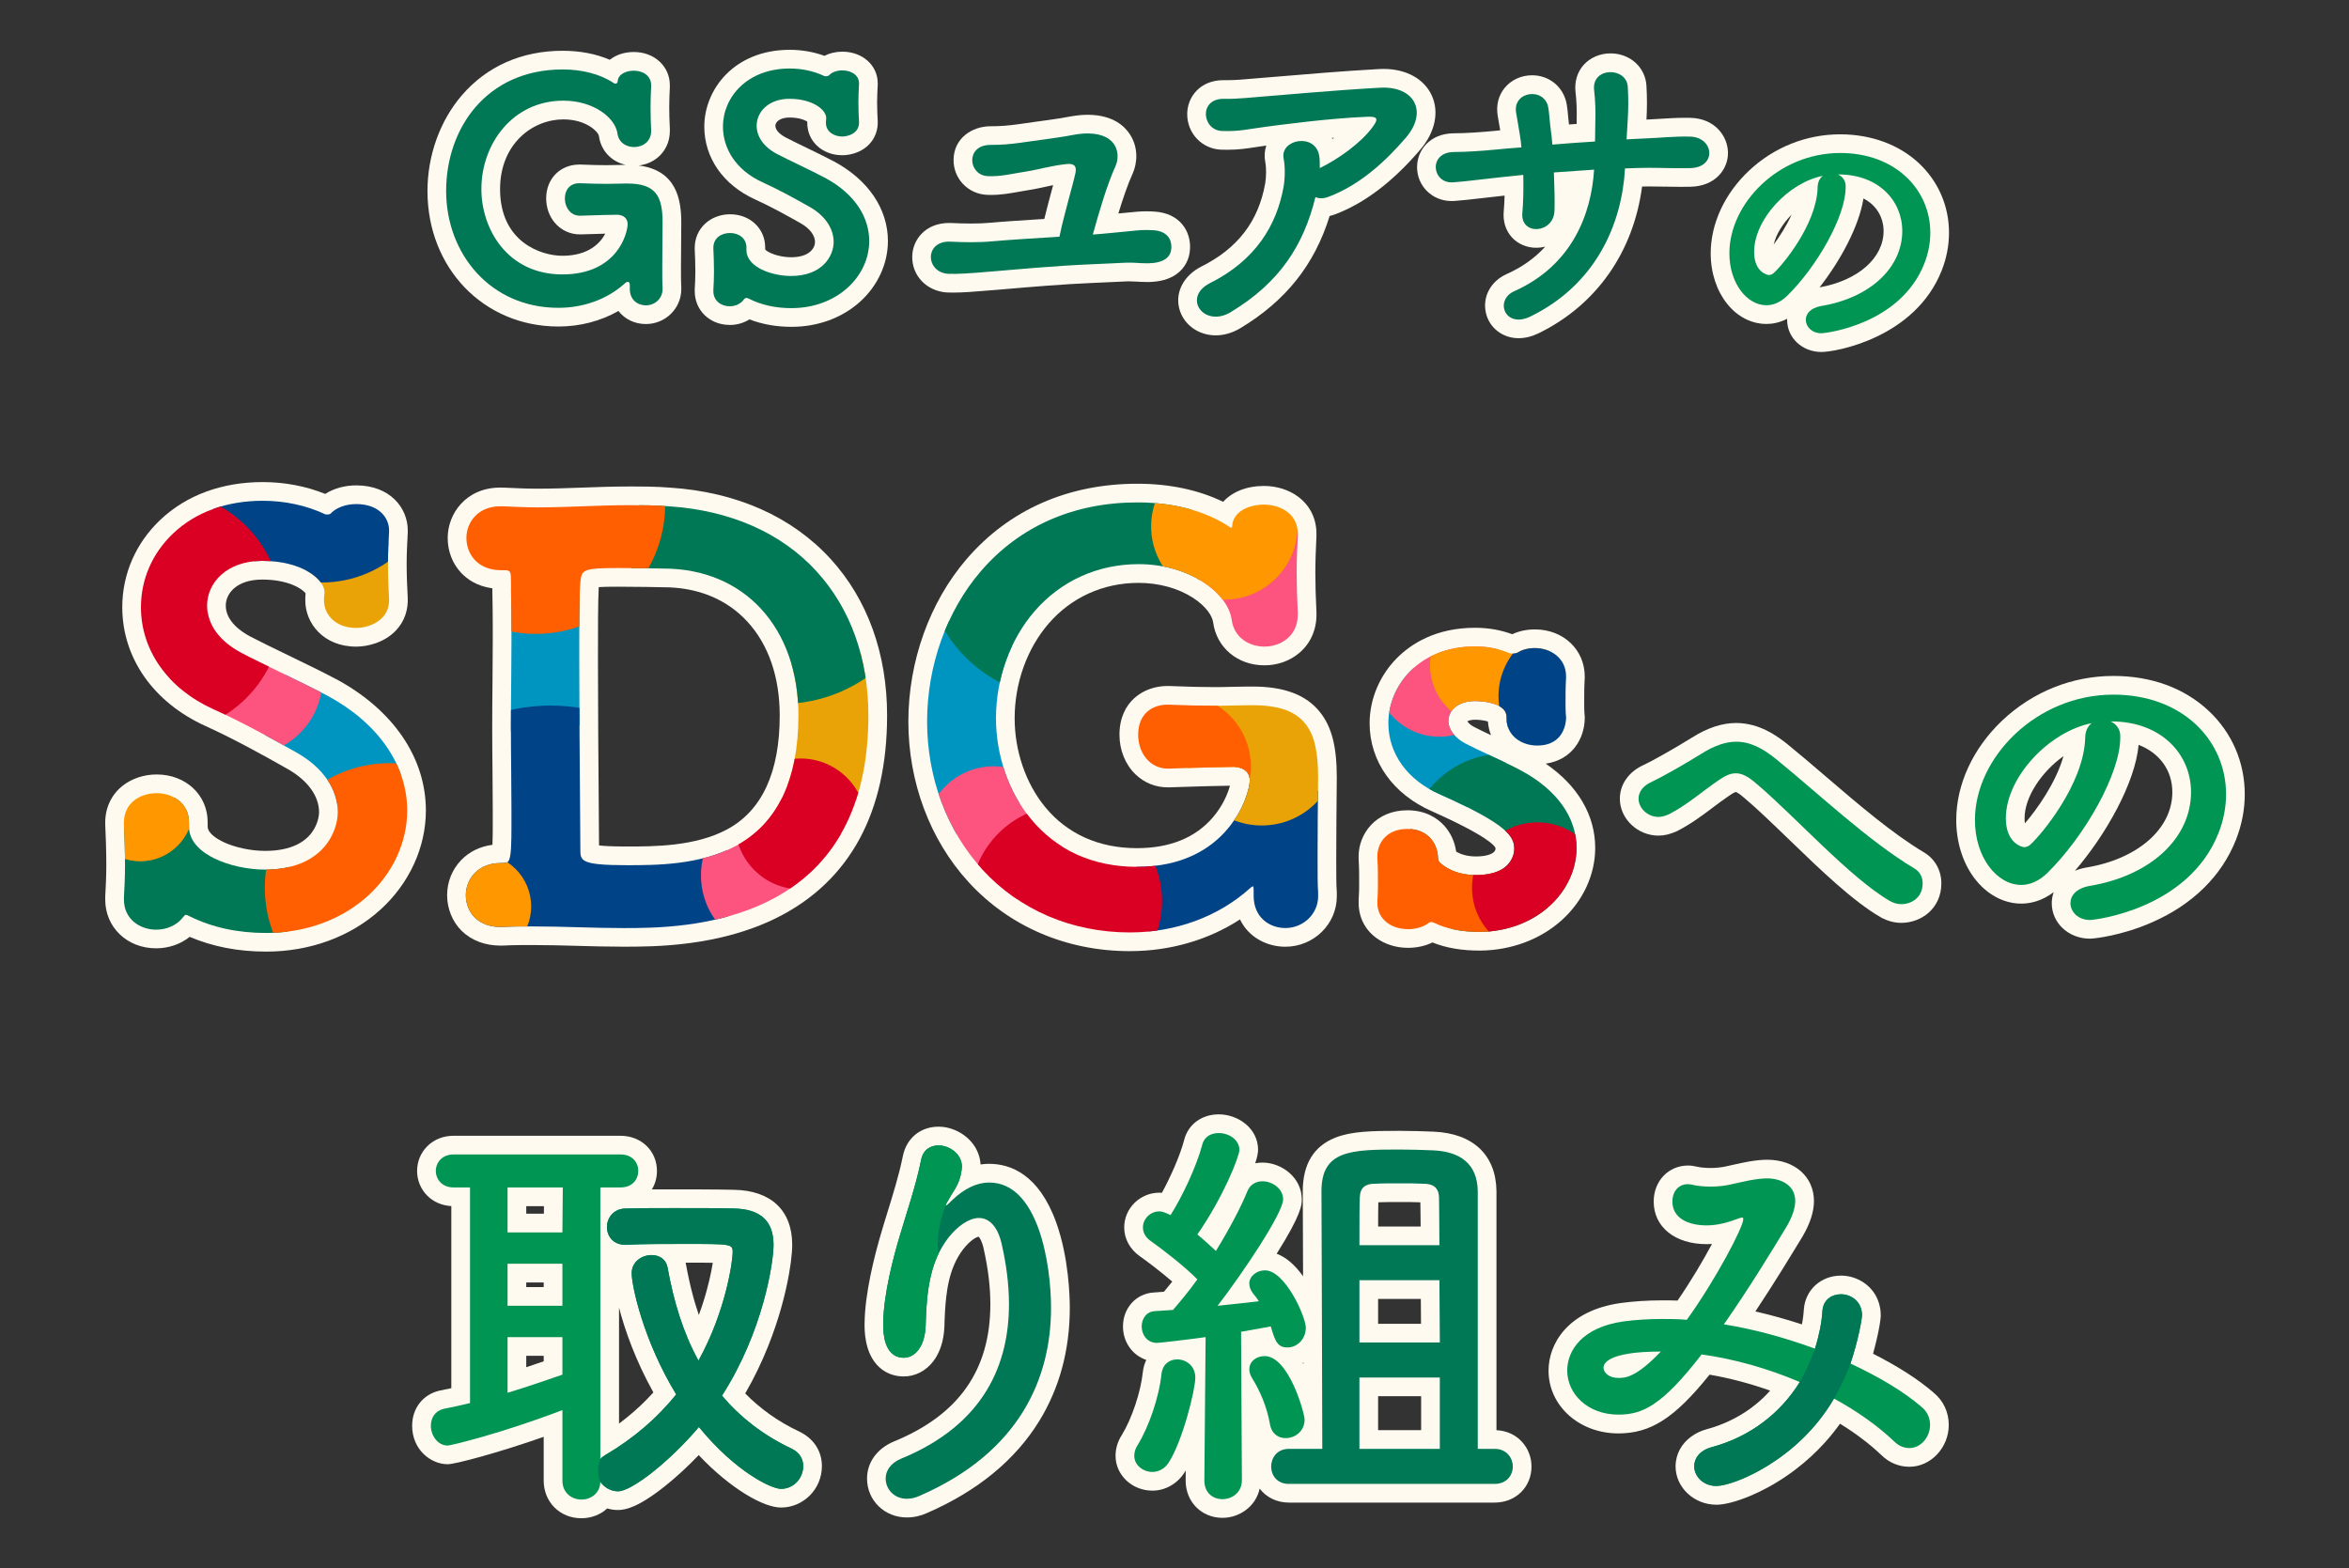 <?xml version="1.0" encoding="UTF-8"?>
<svg id="_レイヤー_2" data-name="レイヤー 2" xmlns="http://www.w3.org/2000/svg" xmlns:xlink="http://www.w3.org/1999/xlink" viewBox="0 0 1508 1007">
  <rect x="0" y="0" width="1508" height="1007" fill="#333333" stroke="none"/>
  <defs>
    <style>
      .cls-1 {
        fill: #ff5f00;
      }

      .cls-1, .cls-2, .cls-3, .cls-4, .cls-5, .cls-6, .cls-7, .cls-8, .cls-9, .cls-10, .cls-11, .cls-12, .cls-13 {
        stroke-width: 0px;
      }

      .cls-2 {
        fill: #da0023;
      }

      .cls-14 {
        clip-path: url(#clippath);
      }

      .cls-3 {
        fill: none;
      }

      .cls-4 {
        fill: #fc537f;
      }

      .cls-5 {
        fill: #009553;
      }

      .cls-6 {
        fill: #fffaef;
      }

      .cls-7 {
        fill: #075;
      }

      .cls-8 {
        fill: #075;
      }

      .cls-15 {
        clip-path: url(#clippath-1);
      }

      .cls-16 {
        clip-path: url(#clippath-3);
      }

      .cls-17 {
        clip-path: url(#clippath-2);
      }

      .cls-9 {
        fill: #e9a306;
      }

      .cls-10 {
        fill: #004387;
      }

      .cls-11 {
        fill: #0095c1;
      }

      .cls-12 {
        fill: #009553;
      }

      .cls-13 {
        fill: #ff9700;
      }
    </style>
    <clipPath id="clippath">
      <path class="cls-3" d="M976.44,494.68c-5.8-3.09-13.02-6.48-20-9.74-5.84-2.74-11.36-5.32-15.66-7.56-6.74-3.51-10.92-9.05-10.92-14.46,0-7.55,7.01-12.83,17.06-12.83,2.07,0,20.23.29,20.23,10.35v.71c0,11.51,9.88,17.53,19.65,17.53,18.07,0,18.59-16.05,18.59-17.88v-.2c-.36-3.43-.36-6.94-.36-10.04,0-4.83,0-9.82.35-15.76v-.47c0-11.97-10.06-18.24-19.99-18.24-4.26,0-8.04.96-10.99,2.81-.5.33-1.72.73-3.48.73-.35,0-1.28,0-1.57-.14l-.12-.06c-7.02-2.95-14.31-4.39-22.3-4.39-36.14,0-55.64,25.39-55.64,49.29,0,19.56,12.32,36.6,32.95,45.59,44.34,19.79,47.87,27.37,47.87,35.22,0,1.71-.69,16.71-24.47,16.71-11.02,0-18.07-3.79-22.04-6.98l-.14-.1c-1.62-1.08-2.29-2.24-2.29-4.04-.3-9.22-6.49-18.52-19.65-18.52s-19.29,8.82-19.29,17.53v1.18c.36,5.94.36,10.54.36,15.41,0,3.44,0,7.34-.35,12.21v1.2c0,5.23,2.18,9.63,6.31,12.72,3.54,2.65,8.28,4.1,13.33,4.1s9.94-1.42,13.17-3.9c.88-.59,1.19-.69,1.65-.69s.82.11,1.54.38c.17.06.34.12.53.19,8.31,3.95,17.64,5.79,29.36,5.79,17.13-.17,32.95-6.04,44.55-16.53,11.07-10.01,17.42-23.62,17.42-37.35,0-19.76-12.66-37.43-35.64-49.76Z"/>
    </clipPath>
    <clipPath id="clippath-1">
      <path class="cls-3" d="M210.23,446.69c-8.93-4.75-19.95-10.09-30.61-15.25-9.24-4.48-17.97-8.7-24.79-12.28-14.11-7.52-21.88-18.3-21.88-30.35,0-14.26,12.16-28.7,35.41-28.7,25.76,0,40,11.96,40,20.23,0,.36-.07.87-.14,1.4-.1.75-.21,1.59-.21,2.48v1.41c0,8.71,7.11,17.53,20.7,17.53,4.84,0,12.12-1.73,16.74-6.59,3.12-3.29,4.58-7.48,4.32-12.46-.3-5.39-.7-13.54-.7-22.12,0-7.11.36-13.85.7-20.36v-1.17c0-8.1-6.59-16.82-21.06-16.82-6.84,0-13.06,2.36-16.59,6.23-.19.19-.98.47-1.76.47-.88,0-1.31,0-1.62-.16-12.04-5.67-25.88-8.66-40.02-8.66-23.21,0-43.14,7.27-57.62,21.02-13.29,12.61-20.61,29.42-20.61,47.33,0,27.73,17.33,52.15,46.35,65.34,18.7,8.47,38.59,19.5,53.83,28.15,16.62,9.41,26.16,23.31,26.16,38.14,0,12.73-9.76,36.82-46.7,36.82-11.11,0-23.2-2.65-32.34-7.08-7.51-3.64-16.47-10.17-16.47-20.56v-2.83c0-12.2-10.42-18.59-20.71-18.59s-21.05,5.93-21.05,18.94v.8c.32,6.79.71,16.88.71,26.37,0,7.77-.4,15.54-.7,20.7v1.53c0,12.67,10.41,19.29,20.7,19.29,6.94,0,13.34-2.93,17.12-7.85.87-1.16,1.47-1.67,1.93-1.67.55,0,.95.19,2.28.85,14.33,7.17,30.9,10.8,49.24,10.8,25.14,0,48.3-8.42,65.22-23.72,16.12-14.57,25.36-34.57,25.36-54.86,0-29.31-18.65-56.19-51.17-73.76Z"/>
    </clipPath>
    <clipPath id="clippath-2">
      <path class="cls-3" d="M524.38,367c-22.67-24.87-55.55-39.37-95.06-41.94-8.9-.71-17.2-.71-25.22-.71-10.27,0-20.15.36-29.71.71-9.53.35-19.38.7-29.57.7-6.8,0-13.91-.33-21.43-.67l-2.21-.03c-14.29,0-21.76,10.24-21.76,20.35s6.95,20.7,22.47,20.7h1.76c3.59,0,4.35.5,4.35,5.77,0,2.82.06,6.31.13,10.36.1,5.52.22,12.4.22,19.99v9.88c0,7.78-.08,16.14-.17,25-.09,9.55-.19,19.43-.19,29.35s.1,19.86.19,29.37c.08,8.52.16,16.56.16,23.92v10.24c0,11.66-.22,18.58-1.38,21.77-.73,2.02-1.5,2.35-5.44,2.35-6.91,0-12.73,2.26-16.84,6.52-3.63,3.77-5.63,8.81-5.63,14.18s2.05,10.72,5.78,14.35c4.22,4.12,10.26,6.19,17.5,6,6.65-.35,13.08-.35,19.3-.35,10.25,0,20.03.27,29.49.53,9.37.26,19.05.53,29.09.53,18.94,0,58.34,0,93.08-17.28,42.59-21.19,64.19-61.29,64.19-119.18,0-36.68-11.45-68.63-33.12-92.4ZM512.56,459.39c0,41.23-13.49,69.39-40.1,83.69-23.12,12.42-51.4,12.42-70.12,12.42-29.76,0-29.76-2.93-29.76-10,0-4.86-.09-15.67-.2-29.35-.21-25.96-.5-61.52-.5-91.69,0-22.87,0-42.62.69-50.6.88-7.94,1.02-9.16,24.48-9.16,13.23,0,28.74.35,28.94.35,51.79,0,86.58,37.91,86.58,94.34Z"/>
    </clipPath>
    <clipPath id="clippath-3">
      <path class="cls-3" d="M845.85,550.44c0-15.47.19-34.55.29-44.79.03-3.44.06-5.74.06-6.38,0-17.04-2.45-27.39-8.2-34.6-6.46-8.1-17.16-11.87-33.68-11.87h-3.53c-2.87,0-5.95.08-9.21.16-3.63.09-7.38.19-11.26.19-8.55,0-18.61-.24-30-.71h-1.06c-8.57,0-18.59,5.05-18.59,19.29,0,6.6,2.4,12.7,6.59,16.75,3.56,3.44,8.1,5.18,13.13,5.01,19.23-.7,37.36-1.06,40.87-1.06h.71c5,0,10.35,2.26,10.35,8.59,0,8.63-13.36,55.53-72.46,55.53-28.11,0-51.7-10.68-68.24-30.9-14.12-17.27-22.22-40.78-22.22-64.51,0-25.42,9-50.43,24.7-68.61,16.88-19.55,40.61-30.32,66.82-30.32,32.77,0,57.36,18.45,59.78,35.67,1.59,11.93,11.71,17.27,21.04,17.27,10.64,0,21.41-6.99,21.41-20.35v-1.51c-.47-9.27-.71-17.9-.71-25.66,0-8.2.36-16.45.71-23.64v-1.41c0-12.77-11.28-18.59-21.76-18.59-9.45,0-19.82,4.31-20.34,13.77-.12.65-.34,1.05-.48,1.05-.2,0-.6-.12-.79-.21l-.21-.16c-15.57-10.38-36.09-15.87-59.34-15.87-40.94,0-75.72,15.3-100.6,44.24-21.89,25.47-34.45,60.63-34.45,96.46s12.59,69.92,35.46,94.92c23.89,26.11,57.5,40.48,94.64,40.48,29.45,0,56.87-10.08,77.22-28.39l.08-.07c.88-.88,1.64-1.1,1.96-1.16.1.25.27.86.27,2.22v3.88c0,14.22,10.55,20.7,20.35,20.7,11.61,0,21.05-9.13,21.05-20.35v-2.69c-.35-3.06-.35-12.01-.35-22.37Z"/>
    </clipPath>
  </defs>
  <g>
    <path class="cls-6" d="M872.22,578.08v1.66c0,9.04,3.95,16.97,11.13,22.33,5.6,4.18,12.89,6.49,20.51,6.49,5.72,0,11.13-1.2,15.72-3.45,8.92,3.55,18.74,5.22,30.53,5.22h.12c20.07-.2,38.7-7.17,52.48-19.63,13.58-12.28,21.37-29.14,21.37-46.25,0-21.12-11.18-40.02-31.77-54.14,17.17-2.47,25.06-16.43,25.06-29.49v-.29l-.04-.8-.03-.31c-.29-2.83-.29-5.88-.29-8.83,0-4.65,0-9.47.33-15.05l.02-.32v-.86c0-17.24-13.75-30.24-31.99-30.24-5.3,0-10.25,1.06-14.53,3.09-7.59-2.78-15.45-4.14-23.94-4.14-25.24,0-41.03,10.43-49.83,19.17-11.32,11.25-17.81,26.6-17.81,42.12,0,24.46,14.99,45.61,40.11,56.57,36.45,16.27,40.27,22.39,40.67,23.44,0,0,.04.16.04.69-.28,2.94-5.16,4.83-12.47,4.83-6.02,0-10.12-1.51-12.79-3.12-.9-6.41-3.64-12.31-7.89-16.89-4.08-4.4-11.46-9.64-23.44-9.64-20.33,0-31.29,15.21-31.29,29.53v1.23l.02.66c.33,5.59.33,10.01.33,14.7,0,3.4,0,6.91-.32,11.35l-.03.4ZM946.92,462.1c3.1,0,6.36.52,8.3,1.14.21,3.11.89,6.07,1.99,8.8-4.09-1.92-7.85-3.73-10.88-5.3-2.65-1.38-3.86-2.86-4.3-3.61.67-.41,2.21-1.03,4.88-1.03Z"/>
    <path class="cls-6" d="M358.47,209.64c13.91,0,27.18-3.48,38.54-9.98,4.02,5.18,10.31,8.39,17.64,8.39,12.53,0,22.72-10.01,22.72-22.32v-2.03s-.07-.66-.07-.66c-.13-1.34-.13-6.92-.13-11.4,0-8.65.11-19.34.17-25.09.02-1.99.03-3.33.03-3.7,0-14.58-3-33.56-27.34-36.59,11.58-1.31,20-10.4,20-22.16v-1.38c-.27-5.23-.39-9.78-.39-13.91s.18-8.44.38-12.74v-.28s.01-1.07.01-1.07c0-12.16-9.94-21.33-23.12-21.33-6.12,0-11.5,1.85-15.45,4.99-8.83-3.8-19.09-5.78-30.2-5.78-26.29,0-48.71,9.91-64.83,28.67-13.98,16.27-22,38.63-22,61.34,0,49.62,36.14,87.03,84.06,87.03ZM384.49,87.27c1.26,9.49,8.04,16.56,17.19,18.58h-.73c-1.75,0-3.56.05-5.47.1-1.97.05-4.01.1-6.05.1-4.71,0-10.22-.13-16.37-.39h-.25s-.85-.01-.85-.01c-12.36,0-21.33,9.14-21.33,21.73,0,5.79,1.92,11.29,5.39,15.48,4.02,4.86,9.93,7.64,16.21,7.64.24,0,.47,0,.76-.01,5.95-.22,11.47-.37,15.59-.46-3.25,6.06-10.73,14.19-27.54,14.19-13.84,0-40.01-8.94-40.01-42.79,0-29.08,20.92-44.77,40.6-44.77,14.93,0,22.5,8.12,22.85,10.62Z"/>
    <path class="cls-6" d="M468.49,208.65c4.58,0,8.98-1.29,12.65-3.59,8.2,3.18,17.27,4.78,27.05,4.78,16.84,0,32.45-5.73,43.98-16.15,11.34-10.25,17.85-24.44,17.85-38.92,0-20.61-12.57-39.22-34.55-51.08-5.22-2.78-11.53-5.83-17.63-8.79-5.1-2.47-9.92-4.8-13.52-6.69-4.16-2.22-6.55-4.95-6.55-7.48s3.11-5.27,9.04-5.27,9.77,1.55,11.43,2.59c0,.03,0,.89,0,.89,0,11.82,9.68,20.73,22.52,20.73,2.48,0,11.05-.51,17.3-7.1,3.78-3.99,5.7-9.33,5.4-15.1-.18-3.17-.38-7.38-.38-11.84,0-3.65.19-7.15.38-10.88l.02-.32v-.91c0-11.59-9.77-20.34-22.72-20.34-4.18,0-8.15.94-11.53,2.66-6.95-2.53-14.53-3.86-22.21-3.86-35.64,0-54.88,25.41-54.88,49.32,0,19.98,12.13,37.42,32.46,46.67,10.08,4.56,21.01,10.61,29.41,15.38,5.76,3.26,9.2,7.74,9.2,11.99,0,3.65-3.24,9.83-15.4,9.83-8.09,0-15.19-3.18-16.58-5v-1.26c0-12.16-9.68-21.33-22.52-21.33s-22.72,9.25-22.72,21.53v.97c.19,3.68.4,9.14.4,14.31,0,4.12-.22,8.26-.38,11.01l-.02.35v1.15c0,12.39,9.68,21.73,22.52,21.73Z"/>
    <path class="cls-6" d="M608.24,187.79h.24c1.07.05,2.16.07,3.31.07,6.09,0,13.58-.54,27.08-1.68,2.33-.2,4.8-.41,7.39-.63,15.83-1.36,35.53-3.06,55.37-3.9,3.39-.11,7.99-.34,12.43-.56,3.5-.17,6.84-.34,9.2-.43.61-.02,1.17-.03,1.7-.03,1.5,0,2.85.08,4.41.17,2.09.12,4.45.27,7.74.27h.24c7.39-.15,13.19-1.76,17.71-4.91,5.54-3.86,8.71-9.85,8.92-16.75.42-10.95-6.43-22.47-22.7-23.55-1.88-.13-3.61-.19-5.27-.19-3.68,0-6.69.29-10.51.67l-1.43.14c-1.74.16-3.84.37-6.11.59,2.85-9.38,5.96-18.52,9.24-25.79l.04-.09c2.77-6.28,3.77-16.08-1.73-24.72-3.59-5.64-11.05-12.42-26.21-12.76-.42-.01-.84-.02-1.26-.02-5.16,0-9.96.89-14.19,1.67-2.17.4-4.22.78-6.14,1.01l-.21.03c-3.88.54-8.51,1.19-13.08,1.84-3.86.55-7.67,1.08-10.94,1.54-6.71.93-11.53,1.28-17.8,1.28h-.15c-11.42.14-23.12,7.53-23.36,21.38-.21,12.12,9.16,22.07,21.37,22.65.93.04,1.85.06,2.76.06,6.45,0,12.22-1.04,17.81-2.04,2.13-.38,4.33-.78,6.62-1.13,3.46-.53,6.95-1.3,10.33-2.04,1.65-.36,3.32-.73,5.02-1.07-.26.98-.54,2-.82,3.04-1.5,5.58-3.26,12.1-4.84,18.66-13.02.8-25.69,1.62-34.91,2.46-3.33.32-7.42.49-12.16.49s-9.38-.18-12.18-.32c-.64-.04-1.26-.05-1.87-.05-15.17,0-23.39,10.71-23.67,21.29-.33,12.62,9.39,22.66,22.62,23.37Z"/>
    <path class="cls-6" d="M784.12,96.09c1.3.05,2.57.07,3.8.07,7.23,0,12.51-.82,18.1-1.68,2.15-.33,4.36-.68,6.91-1.01-1.13,3.33-1.37,6.96-.65,10.65.71,3.55.68,9.17-.06,13.68-4.32,24.25-17.66,41.66-40.83,53.25-11.27,5.7-16.93,16.18-14.43,26.7,2.47,10.35,12.13,17.57,23.51,17.57,5.3,0,10.76-1.59,15.84-4.63,29.17-17.61,47.55-40.66,57.28-72.01,1.19-.28,2.38-.64,3.55-1.1,18.73-7.01,37.12-20.98,54.64-41.51,9.52-11.13,12.27-24.16,7.35-34.84-4.9-10.63-16.46-16.98-30.93-16.98-.94,0-1.9.03-2.88.08-23.12,1.29-47.18,3.33-61.55,4.55-5.63.48-10.08.85-12.47,1.02-2.4.17-4.88.39-7.41.61-5.39.48-10.95.97-16,.97-.56,0-1.12,0-1.66-.02-.26,0-.51,0-.76,0-15.09,0-23.15,10.77-23.31,21.42-.19,12.64,9.48,22.84,21.97,23.22ZM855.02,88.56c.49-.05.99-.09,1.48-.13-.36.26-.71.51-1.08.76-.13-.21-.27-.42-.41-.63Z"/>
    <path class="cls-6" d="M909.72,107.41c.07,12.15,9.81,21.67,22.17,21.67.6,0,1.21-.02,1.74-.06,4.64-.3,9.76-.89,18.23-1.86,3.4-.39,7.35-.84,12.03-1.36.64-.06,1.31-.13,2.02-.21-.1,3.73-.28,7.12-.54,9.97-.61,6.48,1.24,12.46,5.21,16.82,3.87,4.26,9.58,6.7,15.65,6.7,1.95,0,3.88-.24,5.74-.7-6.2,6.83-14.26,12.91-24.7,17.57-10.2,4.55-15.59,14.47-13.41,24.69,2.07,9.71,10.71,16.5,21.02,16.5h0c4.17,0,8.48-1.06,12.86-3.17,37.09-18.11,60.88-52.08,66.44-94.22,1.42-.03,2.8-.05,4.13-.05,3.51,0,6.62.06,9.92.12,3.33.06,6.78.13,10.67.13,1.95,0,4.01-.02,6.14-.06,15.93-.18,24.28-11.04,24.28-21.67,0-10.8-8.57-22.38-24.38-22.57-.99-.02-1.96-.03-2.92-.03-5.84,0-11.23.34-16.44.67-2.77.18-5.63.36-8.59.49,0,0,0,0,0-.01.42-6.95.42-14.59,0-21.54-.6-11.96-10.5-20.96-23.09-20.96-6.72,0-12.98,2.68-17.19,7.35-4.11,4.57-5.98,10.72-5.28,17.32l.02.14c.68,5.77.92,11.81.72,18.48v.18s0,1.28-.01,1.83c-1.64.11-3.29.23-4.93.34-.22-1.89-.39-3.7-.54-5.34-.26-2.77-.48-5.17-.87-7.4-1.84-11.1-10.98-18.84-22.26-18.84-6.89,0-13.26,2.9-17.48,7.95-4.14,4.95-5.75,11.43-4.56,18.26.25,1.6.57,3.4.92,5.34.21,1.19.44,2.46.66,3.78-1.53.14-2.86.27-3.98.41-7.6.75-18.5,1.51-25.86,1.51h-.15c-15.43.19-23.44,11.12-23.38,21.82Z"/>
    <path class="cls-6" d="M1231.83,104.73c-12.77-11.93-30.7-18.49-50.5-18.49-21.8,0-42.64,8.35-58.68,23.5-15.52,14.67-24.42,33.95-24.42,52.9,0,25.43,15.73,45.35,35.82,45.35,3.52,0,8.19-.69,13.25-3.31,0,.22-.01.45-.01.67,0,11.58,9.69,20.64,22.05,20.64,9.29,0,60.05-9.08,77.16-52.24,3.13-7.93,4.71-16.12,4.71-24.34,0-17.14-6.88-33-19.38-44.68ZM1209.21,148.35c0,17.32-16.46,31.75-41.09,36.15,13.49-17.28,25.43-39.42,28.16-57.07,8.84,4.48,12.93,12.73,12.93,20.92ZM1138.68,156.97c1.5-6.5,5.8-13.39,11.49-19.18-3.23,7.15-7.61,13.95-11.49,19.18Z"/>
    <path class="cls-6" d="M635.02,747.23c-1.84,0-3.68.14-5.52.42-.02-.29-.05-.58-.08-.86-.01-.16-.02-.31-.04-.47-.05-.45-.12-.9-.19-1.34,0-.05-.02-.1-.03-.15-.07-.39-.15-.78-.23-1.16-.04-.16-.08-.31-.12-.46-.07-.27-.14-.55-.21-.82-.05-.18-.11-.35-.17-.52-.08-.24-.15-.49-.24-.73-.06-.18-.14-.36-.2-.54-.09-.23-.17-.45-.26-.68-.07-.18-.16-.35-.23-.53-.1-.22-.19-.44-.29-.65-.08-.17-.17-.35-.26-.52-.11-.21-.21-.42-.32-.63-.09-.17-.19-.34-.29-.51-.12-.2-.23-.4-.35-.6-.1-.17-.21-.33-.32-.5-.12-.19-.25-.38-.37-.57-.11-.16-.23-.32-.34-.48-.13-.18-.26-.37-.4-.55-.12-.16-.24-.31-.37-.46-.14-.18-.28-.35-.43-.52-.13-.15-.26-.3-.39-.45-.15-.17-.3-.33-.45-.5-.13-.15-.27-.29-.41-.43-.16-.16-.31-.32-.47-.48-.14-.14-.28-.27-.43-.41-.16-.15-.33-.3-.49-.45-.15-.13-.3-.26-.45-.39-.17-.15-.34-.29-.51-.43-.15-.12-.31-.25-.46-.37-.18-.14-.35-.27-.53-.41-.16-.12-.32-.23-.48-.35-.18-.13-.37-.26-.55-.38-.16-.11-.33-.22-.49-.33-.19-.12-.38-.24-.57-.36-.17-.1-.33-.21-.5-.3-.19-.11-.39-.22-.58-.33-.17-.1-.34-.19-.51-.28-.2-.11-.4-.21-.6-.31-.17-.09-.35-.17-.52-.26-.2-.1-.41-.19-.61-.28-.18-.08-.35-.16-.53-.23-.21-.09-.42-.17-.63-.26-.18-.07-.35-.14-.53-.21-.21-.08-.43-.15-.64-.23-.18-.06-.35-.13-.53-.19-.22-.07-.43-.14-.65-.2-.18-.05-.36-.11-.53-.16-.22-.06-.45-.12-.67-.18-.17-.04-.35-.09-.52-.13-.23-.05-.46-.1-.69-.15-.17-.04-.34-.07-.51-.11-.24-.04-.48-.08-.71-.12-.17-.03-.33-.06-.5-.08-.25-.04-.51-.06-.76-.09-.15-.02-.3-.04-.45-.05-.29-.03-.57-.04-.86-.06-.12,0-.24-.02-.35-.02-.4-.02-.81-.03-1.21-.03-9.43,0-17.13,4.9-20.92,12.92-.29.62-.56,1.25-.8,1.91-.49,1.31-.88,2.68-1.17,4.12-.07.34-.15.69-.22,1.03-2.28,11.16-6.25,23.99-9.77,35.36-.6,1.94-1.18,3.82-1.74,5.64-.1.34-.2.66-.3,1-.51,1.67-1,3.3-1.45,4.84-4.96,16.64-10.85,40.27-11.07,59.22,0,.37-.02.75-.02,1.12h0c0,1.7,0,5.99.97,10.87.08.41.17.82.26,1.23.19.83.41,1.67.66,2.51.13.42.26.84.41,1.26.24.69.49,1.36.76,2.01,4.06,9.76,12.04,15.31,22.18,15.31,7.21,0,14.05-3.5,18.79-9.62,4.4-5.68,6.9-13.49,7.23-22.59v-.17c.03-1.21.07-2.41.11-3.58.26-7.64.8-14.01,1.67-19.52.07-.44.14-.88.21-1.32.06-.37.13-.73.2-1.1.15-.79.3-1.58.47-2.35.02-.09.04-.18.06-.27,1.78-8.09,4.67-15.06,9.34-21.16,4.56-5.79,8.48-7.86,9.91-8.05.64.58,2.19,2.83,3.28,7.95l.02.11c2.84,12.75,4.22,24.28,4.22,35.25,0,42.26-20.25,71.1-61.91,88.17l-.13.05c-10.72,4.54-17.12,13.42-17.12,23.76,0,14,11.2,24.97,25.5,24.97,4.5,0,8.78-.94,13.08-2.88,32.34-14.08,56.56-33.96,72-59.09,12.99-21.14,19.58-45.57,19.58-72.59,0-7.13-.62-32.15-8.64-54.6-11.18-31.31-29.59-37.88-43.06-37.88Z"/>
    <path class="cls-6" d="M1241.2,894.03c-9.89-8.51-22.63-16.69-38.76-24.87,0-.02.01-.04.02-.07.18-.66.36-1.31.53-1.96.04-.14.07-.27.11-.4.16-.61.32-1.21.47-1.8.01-.04.02-.09.03-.13.15-.6.3-1.2.45-1.79.04-.17.08-.34.13-.51.14-.56.27-1.11.4-1.65.03-.15.07-.29.1-.44.1-.43.2-.85.29-1.26.04-.19.09-.38.13-.56.11-.49.21-.97.32-1.44.04-.19.08-.37.12-.55.07-.35.15-.7.22-1.04.03-.17.07-.34.1-.51.09-.44.17-.86.25-1.28.04-.19.07-.37.11-.55.06-.32.12-.62.17-.93.04-.21.07-.41.11-.61.06-.31.11-.62.16-.91.03-.16.05-.32.08-.47.06-.36.11-.7.16-1.03.02-.11.03-.21.05-.32.04-.27.08-.52.11-.77.01-.11.03-.21.04-.32.04-.31.08-.6.11-.88,0-.08.02-.15.03-.23.03-.24.05-.47.07-.69,0-.05,0-.1.01-.14.02-.25.04-.48.05-.69,0-.05,0-.1,0-.15.01-.21.02-.4.02-.57h0c0-1.26-.09-2.47-.24-3.65-.05-.35-.1-.69-.15-1.03-.35-2.01-.91-3.9-1.66-5.65-.23-.53-.46-1.05-.72-1.55-.54-1.05-1.15-2.04-1.82-2.98-.05-.08-.11-.16-.16-.23-.35-.48-.72-.93-1.1-1.38-.42-.49-.85-.97-1.3-1.43-.46-.47-.95-.91-1.44-1.33-.12-.1-.24-.21-.36-.31-.5-.42-1.03-.81-1.56-1.18-.13-.09-.25-.18-.38-.27-4.34-2.94-9.5-4.51-14.59-4.51-12.9,0-22.94,9.12-23.88,21.69v.15s-.01.01-.01.02c-.05.77-.11,1.55-.19,2.33-.03.27-.06.55-.09.82-.06.52-.11,1.04-.18,1.56-.04.33-.1.66-.14.99-.07.48-.13.96-.21,1.45-.06.36-.13.73-.19,1.1-.07.4-.14.8-.22,1.21-10.11-3.3-20.1-6.08-29.89-8.3,12.15-18.29,22.97-36.11,30.05-47.77l.37-.62c4.77-8.18,7.19-15.74,7.19-22.46,0-15.64-12.34-26.56-30-26.56-7.43,0-15.37,1.78-22.38,3.36-1.36.31-2.68.6-3.96.88l-.19.04c-2.62.61-6.53,1.02-9.73,1.02-3.78,0-7.26-.46-8.2-.7l-.28-.07-.85-.17c-1.39-.29-3.12-.64-5.23-.64-12.58,0-22.06,9.94-22.06,23.12,0,16.36,13.65,27.36,33.97,27.36,1.17,0,2.32-.04,3.44-.11-5.54,10.34-13.38,23.68-22.09,36.33-3.51-.13-6.89-.13-10.21-.13-8.97,0-17.79.57-26.3,1.71-34.19,4.83-46.32,26.39-46.32,43.39,0,22.61,19.69,40.32,44.82,40.32,20.69,0,35.98-9.66,58.55-37.72,12.93,2.23,26.1,5.7,38.9,10.24-.18.21-.36.42-.55.62-.25.28-.51.55-.77.83-.59.63-1.19,1.25-1.8,1.86-.23.23-.46.47-.7.7-.84.82-1.69,1.62-2.57,2.4-.08.08-.17.15-.26.22-.79.7-1.6,1.38-2.42,2.05-.28.23-.56.45-.84.67-.66.53-1.33,1.04-2.01,1.55-.29.22-.58.43-.87.65-.82.6-1.65,1.18-2.5,1.74-.13.09-.26.18-.39.27-.98.65-1.98,1.27-2.99,1.88-.27.16-.55.32-.83.48-.76.44-1.52.88-2.29,1.29-.33.18-.67.36-1,.54-.8.42-1.61.83-2.42,1.23-.27.13-.53.26-.79.39-1.08.51-2.17,1-3.27,1.47-.22.09-.44.17-.65.26-.9.37-1.81.73-2.72,1.08-.36.13-.72.27-1.08.4-.83.3-1.66.58-2.5.86-.35.11-.69.23-1.04.34-1.17.37-2.35.72-3.54,1.04-2.76.76-5.28,1.84-7.55,3.18-6.76,3.96-11.18,10.24-12.15,17.51-.13,1-.23,2.02-.23,3.06h0c0,13.62,11.79,24.7,26.29,24.7.44,0,.91-.02,1.41-.05.15-.01.32-.03.48-.04.35-.03.71-.06,1.08-.11.21-.02.43-.06.64-.09.35-.05.71-.1,1.08-.16.24-.04.48-.09.73-.13.37-.07.75-.14,1.14-.22.26-.05.52-.11.79-.17.4-.09.81-.18,1.22-.28.27-.07.55-.14.83-.21.43-.11.87-.23,1.32-.36.28-.08.56-.16.85-.24.47-.14.95-.28,1.44-.44.28-.09.56-.17.84-.27.52-.17,1.06-.35,1.6-.54.26-.09.52-.18.78-.27.6-.21,1.21-.44,1.83-.67.22-.08.43-.16.65-.25.73-.28,1.48-.58,2.24-.89.11-.04.22-.09.33-.13,3.59-1.49,7.41-3.29,11.36-5.43.08-.04.16-.09.23-.13.9-.49,1.81-.99,2.72-1.51.12-.07.25-.15.38-.22.87-.5,1.75-1.02,2.63-1.56.14-.09.29-.18.43-.26.87-.53,1.75-1.08,2.63-1.65.14-.09.29-.18.43-.28.89-.58,1.79-1.17,2.68-1.78.12-.08.25-.17.37-.26.93-.64,1.86-1.3,2.8-1.97.09-.06.17-.12.26-.19,1-.73,2.01-1.48,3.01-2.25.01-.01.03-.02.04-.03,6.25-4.79,12.46-10.4,18.31-16.87.07-.08.14-.15.2-.23.87-.97,1.74-1.96,2.6-2.97.15-.17.29-.35.44-.53.77-.92,1.54-1.85,2.29-2.81.2-.25.39-.5.59-.75.7-.89,1.39-1.79,2.07-2.71.23-.31.46-.62.69-.94.29-.39.58-.77.86-1.17,10.08,6.22,18.93,12.93,26.4,20.02,5.05,4.99,11.33,7.63,18.16,7.63,13.68,0,25.24-12.28,25.24-26.83,0-8.28-3.5-15.68-9.86-20.86Z"/>
    <path class="cls-6" d="M215.86,436.09c-9.15-4.86-20.26-10.25-31.01-15.45-9.15-4.43-17.79-8.62-24.38-12.07-5.8-3.09-15.53-9.77-15.53-19.76,0-8.04,7.32-16.7,23.41-16.7,16.92,0,25.88,6.09,27.86,8.86-.11.88-.21,2-.21,3.26v1.41c0,14.32,11.46,29.53,32.7,29.53,7.56,0,18.22-2.72,25.45-10.34,5.4-5.69,8.03-13.08,7.59-21.39-.29-5.24-.68-13.17-.68-21.45,0-6.8.35-13.37.69-19.73l.02-.3v-1.5c0-14.32-11.35-28.82-33.05-28.82-7.48,0-14.42,1.95-19.91,5.48-12.37-4.98-26.11-7.6-40.08-7.6-26.34,0-49.12,8.41-65.88,24.31-15.7,14.9-24.35,34.8-24.35,56.03,0,32.56,19.96,61.08,53.4,76.27,18.26,8.27,37.84,19.13,52.87,27.67,12.75,7.22,20.07,17.31,20.07,27.69,0,1.01-.39,24.82-34.7,24.82-9.24,0-19.63-2.25-27.11-5.88-2.92-1.41-9.71-5.2-9.71-9.77v-2.83c0-17.44-14.06-30.59-32.71-30.59-8.09,0-15.8,2.53-21.7,7.12-7.32,5.7-11.36,14.16-11.36,23.86v1.06s.02.26.02.26c.31,6.67.69,16.55.69,25.81,0,7.45-.39,14.99-.68,20l-.02.33v1.89c0,17.84,14.05,31.29,32.7,31.29,8.03,0,15.68-2.67,21.54-7.36,14.66,6.29,31.12,9.48,49.04,9.48,28.12,0,54.13-9.52,73.26-26.82,18.63-16.84,29.31-40.08,29.31-63.77,0-33.86-20.95-64.59-57.54-84.35Z"/>
    <path class="cls-6" d="M533.25,358.91c-24.79-27.19-60.42-43.03-103.06-45.82-9.34-.74-17.85-.74-26.09-.74-10.49,0-20.48.36-30.15.71-9.42.34-19.16.7-29.14.7-6.51,0-13.47-.32-20.88-.66h-.18s-2.58-.05-2.58-.05c-21.93,0-33.76,16.67-33.76,32.35,0,8.56,3.09,16.53,8.7,22.46,3.73,3.95,10.06,8.53,19.94,9.86.02,1.5.05,3.1.08,4.81.1,5.45.21,12.24.21,19.68v9.88c0,7.74-.08,16.07-.16,24.88v.24c-.09,9.5-.19,19.33-.19,29.22s.1,19.81.19,29.28v.21c.08,8.47.16,16.48.16,23.8v10.24c0,2.67,0,8.16-.19,12.45-7.96,1.03-14.85,4.39-20.12,9.86-5.8,6.02-8.99,14.01-8.99,22.5s3.34,17.04,9.4,22.94c6.33,6.16,14.96,9.42,24.97,9.42.4,0,.81,0,1.22-.02h.32c6.33-.35,12.6-.35,18.67-.35,10.1,0,19.79.27,29.16.53,9.44.26,19.19.53,29.43.53,19.85,0,61.16,0,98.43-18.54,23.46-11.67,41.39-28.79,53.29-50.88,11.65-21.63,17.56-48.23,17.56-79.05,0-39.72-12.54-74.46-36.25-100.48ZM466.78,532.51c-20.46,10.99-46.93,10.99-64.44,10.99-9.44,0-14.77-.33-17.77-.68-.02-5.61-.1-15.09-.19-26.62v-.15c-.21-25.92-.5-61.41-.5-91.59,0-19.89,0-38.76.5-47.49,4.11-.27,10.2-.27,12.67-.27,12.01,0,25.92.29,28.59.35h.34c21.96,0,40.59,7.66,53.87,22.13,13.55,14.76,20.71,35.59,20.71,60.22,0,36.47-11.37,61.07-33.78,73.12Z"/>
    <path class="cls-6" d="M725.27,610.68c25.91,0,50.45-7.14,70.77-20.37,5.54,11.57,17.38,17.54,29.11,17.54,18.23,0,33.05-14.51,33.05-32.35v-2.81l-.05-.88-.04-.32c-.27-2.41-.27-12.31-.27-21.05,0-15.46.19-34.46.29-44.67v-.67c.04-3.13.06-5.22.06-5.83,0-19.99-3.24-32.57-10.82-42.08-8.79-11.03-22.88-16.39-43.06-16.39h-3.53c-3.05,0-6.34.09-9.55.17-3.54.09-7.21.19-10.92.19-8.37,0-18.3-.23-29.5-.7h-.25s-1.3-.01-1.3-.01c-14.73,0-30.59,9.79-30.59,31.29,0,9.83,3.73,19.08,10.24,25.38,5.68,5.49,12.88,8.4,20.82,8.4.35,0,.7,0,1.09-.02,16.98-.62,33.03-.97,38.78-1.04-1.24,4.56-4.33,12.62-11,20.38-11.25,13.08-27.65,19.72-48.76,19.72-24.39,0-44.77-9.16-58.95-26.49-12.4-15.16-19.51-35.9-19.51-56.91,0-22.59,7.94-44.74,21.79-60.77,14.57-16.87,35.07-26.16,57.74-26.16,12.91,0,25.26,3.37,34.79,9.48,8.81,5.65,12.55,11.9,13.09,15.78,2.17,16.3,15.71,27.68,32.94,27.68,8.4,0,16.38-2.85,22.46-8.02,7.06-6,10.94-14.64,10.94-24.33v-1.55l-.02-.56c-.46-9.06-.69-17.49-.69-25.06s.34-15.72.69-23.07v-.29s.01-1.7.01-1.7c0-9.68-4.2-18.1-11.82-23.74-5.98-4.42-13.77-6.85-21.94-6.85-11.11,0-20.4,3.85-26.13,10.2-15.68-7.63-34.46-11.62-55.04-11.62-44.54,0-82.47,16.74-109.7,48.42-23.74,27.62-37.35,65.62-37.35,104.28s13.71,75.81,38.61,103.02c26.19,28.62,62.94,44.38,103.49,44.38Z"/>
    <path class="cls-6" d="M1039.91,512.82c0,12.84,11.35,23.69,24.79,23.69,3.79,0,7.54-.9,11.81-2.84l.28-.13.27-.14c8.65-4.48,15.61-9.72,22.35-14.78,3.35-2.52,6.81-5.12,10.41-7.56l.13-.09c3.33-2.33,4.33-2.46,4.34-2.47.06,0,1.49.26,5.56,3.84l.19.16c8.16,6.89,17.92,16.32,28.26,26.31,20.26,19.57,41.2,39.81,59.05,50.12l.25.14c4.2,2.29,8.58,3.45,13.03,3.45,12.45,0,25.67-8.92,25.67-25.45,0-8.29-4.19-15.7-11.14-19.79-20.27-12.1-41.88-30.6-62.77-48.5-8.46-7.25-16.46-14.1-24.22-20.4-7.4-6.1-18.91-14.18-33.63-14.18-9.1,0-18.48,3.13-28.62,9.54-11.39,7.09-25.5,14.98-30.6,17.35-9.65,4.32-15.41,12.44-15.41,21.73Z"/>
    <path class="cls-6" d="M1417.81,456.3c-15.63-14.59-36.74-22.31-61.07-22.31-26.48,0-51.8,10.14-71.29,28.56-18.81,17.77-29.59,41.08-29.59,63.94,0,13.94,4.04,27.08,11.37,36.99,7.85,10.61,18.93,16.69,30.41,16.69,5.28,0,12.86-1.37,20.77-7.35-.85,2.39-1.23,4.8-1.23,7.04,0,12.79,10.79,22.81,24.57,22.81,2.62,0,20.12-1.83,39.95-10.55,25.95-11.41,44.51-29.67,53.69-52.84,3.78-9.57,5.69-19.43,5.69-29.33,0-20.58-8.27-39.64-23.27-53.65ZM1299.96,528.6c-.15-.87-.24-1.93-.24-3.21,0-13.71,10.86-29.76,24.98-39.92-4.82,17.14-17.26,34.48-24.73,43.12ZM1372.94,478.25c13.29,5.1,21.65,16.2,21.65,30.38,0,23.49-22.2,42.92-55.23,48.37l-.23.04c-2.63.49-4.99,1.19-7.09,2.06,19.9-23.16,38.67-56.38,40.9-80.84Z"/>
    <path class="cls-6" d="M960.69,918.27v-153.65c-.35-23.02-14.94-36.87-40.11-38.02-6.66-.27-14.51-.54-22.19-.54-18.17,0-30.85.31-41.15,4.38-13.86,5.49-20.89,17.05-20.89,34.35,0,6.44.08,26.66.18,52.26,0,.78,0,1.57,0,2.36-5.32-7.43-10.99-12.26-16.95-14.44,16.14-25.55,16.14-31.61,16.14-34.88,0-14.15-13.05-23.65-25.24-23.65-1.6,0-3.15.15-4.65.45,1.18-3.68,1.83-6.63,1.83-8.57,0-14.11-13.1-22.85-25.23-22.85-10.97,0-19.67,6.44-22.21,16.41-2.69,10.17-8.67,23.62-14.29,33.96-.53-.05-1.07-.07-1.62-.07-12.46,0-22.59,10.01-22.59,22.32,0,7.33,3.71,14.11,10.18,18.59,4.31,3,13.26,9.78,20.66,16.17-1.79,2.25-3.58,4.42-5.35,6.53-2.55.17-4.74.33-6.63.48-11.22.67-19.65,9.98-19.65,21.77,0,10.18,6.19,18.59,14.96,21.5-1.08,2.26-1.83,4.77-2.16,7.46l-.03.25c-1.33,12.84-7.02,29.88-13.55,40.6-2.61,4-3.98,8.6-3.98,13.31,0,12.31,10.61,22.32,23.64,22.32,8.06,0,15.65-4.18,20.31-11.17l.06-.09c.35-.53.7-1.09,1.04-1.67l-.05,6.48c0,13.63,10.17,23.91,23.65,23.91,10.49,0,21.29-6.9,23.87-18.76,4.19,5.53,10.9,8.97,18.75,8.97h132.1c13.48,0,23.65-9.94,23.65-23.12,0-5.91-2.15-11.54-6.06-15.84-4.17-4.59-9.97-7.24-16.44-7.52ZM836.76,875.82c-.17-.27-.33-.56-.5-.82.17-.08.33-.17.5-.26,0,.36,0,.72,0,1.08ZM912.33,896.45v21.8h-27.62v-21.8h27.62ZM884.72,787.47c.01-6.58.04-12.08.13-15.54,3.88-.16,8.59-.16,13.54-.16,4.69,0,9.52,0,13.44.17.01.83.02,1.76.04,2.79.05,3.33.1,7.65.15,12.75h-27.3ZM912.25,849.95h-27.54v-15.98h27.43l.11,15.98Z"/>
    <path class="cls-6" d="M513.07,919.12c-3.27-1.54-6.44-3.2-9.52-4.98-.03-.01-.05-.03-.08-.04-.98-.57-1.93-1.17-2.89-1.77-.56-.34-1.13-.67-1.68-1.02-.61-.39-1.2-.81-1.8-1.21-.87-.58-1.76-1.15-2.61-1.76-.49-.35-.97-.72-1.45-1.08-.94-.69-1.89-1.36-2.81-2.08-.33-.26-.65-.53-.98-.79-2.43-1.93-4.8-3.93-7.07-6.04-.37-.34-.72-.71-1.08-1.06-.91-.87-1.81-1.73-2.69-2.62,12.08-20.8,19.17-41.03,23.1-54.98,1.07-3.81,2-7.46,2.8-10.93.06-.25.11-.5.17-.75.14-.62.28-1.25.42-1.86,2.59-11.76,3.68-21.27,3.68-26.94h0c0-22.04-13.63-34.9-37.41-35.29-2.56-.07-5.42-.12-8.51-.16-8.61-.11-19.02-.11-29.88-.11h-.41c-1.89,0-3.78,0-5.68,0-.44,0-.88,0-1.32,0-2.03,0-4.06,0-6.07.02-.27,0-.54,0-.81,0,2.08-3.4,3.26-7.44,3.26-11.85,0-12.88-10.05-22.59-23.38-22.59h-107.22c-6.68,0-12.75,2.47-17.1,6.97-4.05,4.19-6.28,9.74-6.28,15.62s2.23,11.43,6.28,15.62c4.04,4.18,9.57,6.61,15.69,6.93v116.93c-2.61.57-4.97,1.05-7.19,1.48l-.27.05-.26.06c-10.59,2.52-17.43,11.36-17.43,22.53,0,15.26,11.86,24.7,22.85,24.7,4.72,0,31.8-7.14,61.6-17.59v28.09c0,13.78,10.39,24.18,24.18,24.18,6.51,0,12.32-2.36,16.61-6.29.11.03.23.06.35.09.32.09.65.17.97.25.22.05.44.1.66.15.34.07.67.13,1.01.18.21.03.42.07.63.1.37.05.75.09,1.13.12.18.02.35.04.53.05.55.04,1.11.06,1.67.06,4.63,0,12.75-1.56,29.72-15,7.31-5.79,14.97-12.84,22.05-20.24,20.72,21.94,41.84,33.66,52.79,33.66,14.5,0,26.3-11.91,26.3-26.56h0c0-9.73-5.29-17.82-14.57-22.24ZM337.84,779.26v-4.85h11.36l-.04,4.85h-11.32ZM337.84,826.39v-3h11.21v3h-11.21ZM337.84,877.83v-7.33h11.21v3.54c-3.66,1.26-7.4,2.52-11.21,3.78ZM397.4,839.59c3.79,14.53,10.68,34.07,22.06,54.41-.02.02-.03.04-.05.06-1.14,1.26-2.31,2.5-3.5,3.73-.28.28-.55.57-.83.85-1.19,1.21-2.4,2.4-3.63,3.57-.2.19-.41.38-.61.57-1.13,1.06-2.27,2.1-3.43,3.12-.25.22-.5.45-.76.67-1.29,1.12-2.6,2.23-3.94,3.31-.29.23-.58.47-.87.7-1.27,1.01-2.55,2.01-3.85,2.99-.14.11-.28.22-.43.33-.05.04-.11.08-.16.12v-74.42ZM448.63,844.31c-.84-2.45-1.64-4.96-2.4-7.55-.38-1.29-.75-2.6-1.12-3.92-1.81-6.63-3.39-13.68-4.76-21.2l-.02-.1c-.03-.14-.06-.28-.09-.43-.03-.14-.06-.29-.09-.43,6.94,0,13.03,0,17.44.1-.95,5.99-2.87,15.2-6.33,25.91-.8,2.46-1.67,5.01-2.64,7.61Z"/>
  </g>
  <g class="cls-14">
    <g>
      <g>
        <circle class="cls-11" cx="921" cy="475" r="48"/>
        <circle class="cls-4" cx="924" cy="432" r="41"/>
        <circle class="cls-8" cx="965" cy="545" r="61"/>
        <circle class="cls-1" cx="917" cy="571" r="48"/>
        <circle class="cls-13" cx="957" cy="427" r="39"/>
        <circle class="cls-10" cx="1007" cy="447" r="45"/>
      </g>
      <circle class="cls-2" cx="987" cy="570" r="42"/>
    </g>
  </g>
  <path class="cls-8" d="M395.59,137.89c-1.98,0-12.11.2-23.02.6-5.96.19-9.93-4.97-9.93-11.12,0-4.96,2.78-9.73,9.33-9.73h.6c4.76.2,10.92.4,16.87.4,4.17,0,8.14-.2,11.51-.2h1.98c18.26,0,22.43,8.34,22.43,25.01,0,1.39-.2,17.07-.2,28.78,0,5.96,0,10.92.2,12.7v1.39c0,5.56-4.57,10.32-10.72,10.32-5.16,0-10.32-3.38-10.32-10.52v-2.18c0-1.19-.2-2.39-1.19-2.39-.4,0-1.19.2-1.99,1-11.91,10.72-27.39,15.68-42.67,15.68-43.67,0-72.06-34.74-72.06-75.03s26-78.01,74.83-78.01c12.11,0,23.82,2.78,32.75,8.74.2.2.8.4,1.2.4.59,0,1.19-.4,1.39-1.59.19-4.37,5.16-6.75,10.32-6.75,5.56,0,11.12,2.98,11.12,9.33v.79c-.19,4.17-.39,8.74-.39,13.3,0,5.36.2,10.52.39,14.49v.79c0,6.95-5.56,10.32-10.92,10.32-4.96,0-9.93-2.78-10.72-8.74-1.39-9.93-15.09-21.04-34.74-21.04-32.36,0-52.6,27.59-52.6,56.77,0,25.6,16.67,54.79,52.01,54.79s41.88-26.6,41.88-32.36c0-3.97-3.18-5.96-6.95-5.96h-.4Z"/>
  <path class="cls-7" d="M508.19,197.84c-10.72,0-19.65-2.18-27.2-5.95-.79-.4-1.19-.6-1.78-.6-.8,0-1.39.6-1.99,1.39-1.98,2.58-5.36,3.97-8.74,3.97-5.36,0-10.52-3.37-10.52-9.73v-.79c.2-3.38.4-7.54.4-11.71,0-5.16-.2-10.72-.4-14.89v-.4c0-6.55,5.36-9.53,10.72-9.53s10.52,3.17,10.52,9.33v1.59c0,11.31,16.87,16.67,28.58,16.67,20.25,0,27.4-12.9,27.4-21.83,0-7.94-4.77-16.48-15.28-22.44-8.74-4.96-19.85-11.12-30.37-15.88-17.46-7.94-25.41-22.04-25.41-35.73,0-19.05,15.68-37.32,42.88-37.32,7.74,0,15.28,1.59,22.03,4.77.4.2.8.2,1.39.2s1.39-.2,1.79-.6c1.99-2.18,5.36-3.17,8.54-3.17,5.36,0,10.72,2.78,10.72,8.34v.59c-.2,3.78-.4,7.54-.4,11.51,0,4.57.2,8.93.4,12.5.39,7.54-7.15,9.53-10.72,9.53-5.16,0-10.52-2.98-10.52-8.74v-.8c0-.79.19-1.59.19-2.18,0-5.76-9.13-12.5-23.62-12.5-13.1,0-21.04,8.14-21.04,17.27,0,6.55,3.97,13.3,12.9,18.07,8.34,4.37,21.84,10.52,31.16,15.48,19.85,10.72,28.19,26,28.19,40.49,0,22.63-20.45,43.07-49.83,43.07Z"/>
  <path class="cls-8" d="M690.46,110.9c.99-5.16-1.99-5.96-5.76-5.56-9.73.99-18.06,3.57-25.81,4.77-9.13,1.39-16.27,3.37-24.81,2.98-12.5-.6-14.49-19.85,1.59-20.05,6.95,0,12.31-.4,19.45-1.39,7.15-1,16.87-2.39,24.02-3.38,6.55-.79,13.1-2.78,19.85-2.58,18.86.4,20.25,13.89,17.27,20.64-5.56,12.31-10.52,29.18-14.69,44.27,5.96-.4,17.27-1.59,23.62-2.19,6.16-.59,9.33-.99,15.29-.59,8.93.59,11.71,5.96,11.51,11.12-.19,6.35-4.96,9.93-14.89,10.12-6.35,0-8.93-.6-14.29-.4-5.36.2-15.68.8-21.64.99-23.42,1-46.84,3.18-63.32,4.57-16.47,1.39-23.02,1.79-28.98,1.59-14.89-.79-15.68-21.64,1.59-20.64,7.54.39,18.06.59,26.2-.2,10.92-.99,27.2-1.99,43.47-2.98,3.18-15.28,8.54-32.75,10.32-41.09Z"/>
  <path class="cls-8" d="M790.1,200.42c-17.27,10.32-31.36-9.53-13.3-18.66,29.38-14.69,42.88-37.32,47.25-61.93.99-5.96.99-13.1,0-18.06-2.39-12.31,20.04-16.68,22.82-1.99.4,1.99.4,4.96.4,8.14,11.91-5.76,26.6-16.27,33.94-26.4,3.38-4.57,3.97-6.95-3.57-6.55-25.01.99-56.97,5.36-65.91,6.55-10.72,1.39-16.08,2.98-27.19,2.58-12.9-.4-15.29-21.04,1.39-20.64,8.54.2,17.86-1,26.2-1.59,8.74-.6,41.88-3.78,73.84-5.56,22.23-1.19,30.77,15.48,16.67,31.96-12.7,14.89-29.58,30.57-49.83,38.11-2.98,1.19-5.96,1.19-8.34.2-7.54,30.77-22.83,54.79-54.39,73.84Z"/>
  <path class="cls-8" d="M997.56,110.7c.39,9.93.59,19.06.39,24.42-.39,15.08-22.03,16.27-20.64,1.59.6-6.55.79-15.28.6-24.42-5.96.6-11.31,1.19-15.29,1.59-16.08,1.79-23.62,2.78-29.77,3.18-13.7.99-16.08-19.26.39-19.46,7.94,0,19.26-.79,27.2-1.58,3.18-.4,8.93-.8,16.27-1.39-.19-2.78-.59-5.36-.99-7.94-.79-5.36-1.79-10.32-2.38-14.09-2.58-14.29,18.46-16.87,20.64-3.37.6,3.37.8,8.34,1.59,14.29.4,2.98.8,5.96.99,9.33,8.74-.8,18.26-1.39,27.4-1.99,0-4.37.2-8.54.2-12.9.2-6.75,0-13.5-.8-20.24-1.58-14.89,21.05-14.89,21.64-1.79.4,6.55.4,13.69,0,20.25-.2,4.37-.59,8.93-.79,13.3,4.17-.2,8.14-.39,11.71-.59,10.32-.4,18.66-1.39,28.78-1.19,15.88.19,17.66,20.04.2,20.24-10.72.2-17.47-.2-26.6-.2-4.77,0-9.93.2-15.09.4-1.98,35.93-18.85,74.64-60.74,95.08-16.47,7.94-23.22-10.52-10.32-16.28,36.92-16.47,49.43-49.23,51.21-78.01-8.93.6-17.66,1.2-25.8,1.79Z"/>
  <path class="cls-12" d="M1221.21,148.35c0-19.59-15.35-36.35-40.93-36.35h-.36c2.82,1.23,4.94,3.88,4.94,7.41v.88c0,18.53-18.18,50.64-37.59,69.7-4.41,4.24-9,6-13.23,6-12.53,0-23.82-14.11-23.82-33.35,0-31.94,31.41-64.41,71.11-64.41,35.65,0,57.88,23.65,57.88,51.17,0,6.53-1.23,13.24-3.88,19.94-15.53,39.17-63.53,44.64-66,44.64-6.18,0-10.05-4.23-10.05-8.64,0-3.88,3-7.59,9.7-8.83,32.11-5.29,52.23-25.05,52.23-48.17ZM1170.22,112.88c-22.06,4.41-44.11,27.88-44.11,48.88,0,13.23,8.82,14.82,9.35,14.82,1.06,0,2.29-.36,3.36-1.41,5.29-4.77,27.35-30.88,28.05-54.7,0-3.53,1.42-6.18,3.36-7.59Z"/>
  <path class="cls-5" d="M361.05,905.36c-39.45,15.08-71.74,22.76-73.6,22.76-6.62,0-10.85-6.62-10.85-12.7,0-5.03,2.64-9.53,8.21-10.86,5.56-1.06,11.38-2.38,16.94-3.71v-138.45h-10.59c-7.41,0-11.38-5.29-11.38-10.59s3.97-10.59,11.38-10.59h107.22c7.67,0,11.38,5.29,11.38,10.59s-3.71,10.59-11.38,10.59h-12.97v174.45c.8-1.06,1.85-1.85,3.18-2.64,18.53-10.86,33.62-24.09,45.53-38.91-21.18-34.68-28.59-69.89-28.59-77.83,0-7.42,6.62-11.65,12.7-11.65,4.77,0,9.27,2.38,10.32,7.94,3.97,21.97,10.06,42.09,19.86,59.83,17.74-32.03,21.97-64.33,21.97-69.62s-.79-5.29-31.23-5.29c-12.45,0-25.95,0-37.33.53h-.53c-7.67,0-11.64-5.56-11.64-11.38s4.23-11.91,12.18-11.91c9.53-.26,20.38-.26,30.97-.26,14.56,0,28.59,0,38.12.26,17.21.26,25.68,7.94,25.68,23.3,0,11.38-6.62,55.59-33.09,96.89,11.65,13.76,26.47,25.41,44.47,33.88,5.56,2.65,7.68,6.88,7.68,11.38,0,7.41-5.83,14.56-14.3,14.56-6.09,0-29.12-10.85-52.68-39.71-18.53,21.97-43.15,41.29-51.88,41.29-4.77,0-9-2.64-11.38-6.09-.26,7.67-6.35,11.38-12.18,11.38s-12.18-3.97-12.18-12.18v-45.26ZM361.31,762.41h-35.47v28.85h35.21l.26-28.85ZM361.05,811.38h-35.21v27h35.21v-27ZM361.05,858.51h-35.21v35.74c12.18-3.71,23.82-7.68,35.21-11.65v-24.09Z"/>
  <path class="cls-7" d="M582.07,962.28c-8.21,0-13.5-6.35-13.5-12.97,0-4.77,2.91-9.8,9.8-12.71,54.27-22.24,69.36-61.68,69.36-99.27,0-13.23-1.85-25.94-4.5-37.85-2.64-12.44-8.47-17.47-14.82-17.47s-13.77,5.29-19.59,12.7c-11.38,14.83-14.03,32.83-14.56,56.39-.53,14.29-7.41,20.65-14.03,20.65-13.24,0-13.24-17.48-13.24-21.18,0-19.32,6.88-44.47,10.59-56.91,3.97-13.5,10.59-32.83,13.76-48.97,1.32-6.62,6.09-9.27,11.12-9.27,7.15,0,15.09,5.56,15.09,13.76,0,.8-.26,1.59-.26,2.39-1.32,9-4.77,12.18-8.21,18.53-1.85,2.91-2.12,3.97-1.85,3.97.53,0,2.12-1.59,3.97-3.44,7.94-7.67,16.15-11.38,23.83-11.38,31.76,0,39.71,52.95,39.71,80.48,0,44.21-19.32,92.39-84.45,120.71-2.91,1.32-5.56,1.85-8.21,1.85Z"/>
  <path class="cls-5" d="M739.82,945.07c-5.82,0-11.64-4.24-11.64-10.32,0-2.12.53-4.5,2.12-6.88,7.15-11.65,13.76-30.44,15.35-45.8.79-6.35,5.29-9.27,10.06-9.27,5.82,0,11.65,4.24,11.65,11.65,0,7.94-8.21,41.03-17.21,54.8-2.64,3.97-6.61,5.82-10.32,5.82ZM773.17,950.36l.8-91.86c-13.5,1.85-29.65,3.71-31.24,3.71-6.35,0-9.8-5.29-9.8-10.59,0-4.77,2.91-9.53,8.47-9.8,3.18-.26,7.15-.53,11.65-.79,4.77-5.56,10.32-12.18,15.62-19.59-8.2-8.47-23.82-20.38-29.91-24.62-3.44-2.39-5.03-5.56-5.03-8.74,0-5.29,4.5-10.32,10.59-10.32,1.59,0,3.18.53,7.15,2.39,7.42-11.65,16.68-31.24,20.38-45.27,1.32-5.29,5.83-7.41,10.59-7.41,6.35,0,13.23,4.23,13.23,10.85,0,3.97-10.06,29.92-27,54.27,4.24,3.44,8.47,7.41,11.91,10.59,8.47-13.76,15.89-27.79,20.12-38.12,1.85-4.77,5.83-6.62,9.8-6.62,6.35,0,13.24,4.77,13.24,11.65,0,8.74-25.94,47.39-42.09,68.3,10.06-1.06,19.86-2.12,26.47-2.91-1.06-1.85-2.65-3.71-3.71-5.03-1.58-2.12-2.38-4.23-2.38-6.35,0-4.77,4.77-8.47,10.06-8.47,12.97,0,26.21,29.91,26.21,36.79,0,7.68-5.82,12.71-11.64,12.71-6.35,0-7.94-3.44-10.86-13.5-4.23.79-11.12,2.12-19.06,3.44l.53,95.3c0,7.94-6.35,12.18-12.44,12.18s-11.65-3.97-11.65-11.91v-.26ZM825.33,923.36c-4.5,0-9-2.64-10.06-9-1.85-10.59-6.09-20.91-11.38-29.38-1.32-2.12-1.85-3.97-1.85-5.83,0-5.03,4.5-8.47,9.8-8.47,15.62,0,25.68,36.8,25.68,40.77,0,7.42-6.09,11.91-12.18,11.91Z"/>
  <path class="cls-5" d="M1101.94,954.07c-8.74,0-14.29-6.35-14.29-12.7,0-5.03,3.44-10.06,11.12-12.18,25.41-6.88,44.47-22.24,56.65-41.83-20.38-8.74-42.09-14.83-63.01-17.74-25.41,32.83-37.85,38.65-53.47,38.65-19.59,0-32.82-13.24-32.82-28.32,0-12.97,9.79-27.8,36-31.5,7.94-1.06,16.15-1.59,24.62-1.59,5.29,0,10.59,0,16.15.53,18.53-25.68,36.26-59.56,36.26-64.59,0-.79-.26-1.06-.79-1.06s-1.32.26-2.12.53c-5.56,2.12-12.71,4.5-20.65,4.5-11.12,0-21.97-4.24-21.97-15.36,0-5.82,3.44-11.12,10.06-11.12,1.06,0,2.12.26,3.44.53,2.12.53,6.62,1.06,11.12,1.06,4.23,0,9-.53,12.44-1.32,7.42-1.59,16.41-3.97,23.82-3.97,7.94,0,18,3.71,18,14.56,0,4.5-1.85,10.06-5.56,16.41-9,14.83-24.09,39.71-40.24,62.74,19.86,3.18,39.71,8.74,58.5,15.62,2.39-7.94,4.24-15.88,4.77-24.35.53-7.15,6.09-10.59,11.91-10.59,6.62,0,13.5,4.76,13.5,13.5,0,1.85-2.12,15.09-7.41,30.97,18,8.47,33.88,17.73,45.53,27.79,3.97,3.18,5.56,7.42,5.56,11.65,0,7.68-5.82,14.83-13.24,14.83-3.18,0-6.62-1.06-9.8-4.24-10.85-10.32-24.09-19.59-38.65-27.53-23.03,39.71-64.59,56.12-75.45,56.12ZM1029.4,878.09c0,2.91,3.18,6.62,9.53,6.62,4.5,0,11.38-.26,27.27-16.94-35.47,0-36.8,8.47-36.8,10.32Z"/>
  <g class="cls-15">
    <g>
      <circle class="cls-11" cx="219" cy="467" r="49"/>
      <circle class="cls-4" cx="158" cy="436" r="49"/>
      <circle class="cls-8" cx="125" cy="575" r="64"/>
      <circle class="cls-13" cx="90" cy="519" r="34"/>
      <circle class="cls-9" cx="230" cy="376" r="34"/>
      <circle class="cls-10" cx="206.5" cy="299.5" r="74.5"/>
      <circle class="cls-2" cx="103" cy="393" r="78"/>
      <circle class="cls-1" cx="250" cy="570" r="80"/>
    </g>
  </g>
  <g class="cls-17">
    <g>
      <circle class="cls-11" cx="346" cy="424" r="49"/>
      <circle class="cls-9" cx="537" cy="466" r="49"/>
      <circle class="cls-10" cx="353.5" cy="568.5" r="115.5"/>
      <circle class="cls-13" cx="307" cy="582" r="34"/>
      <circle class="cls-4" cx="499" cy="562" r="49"/>
      <circle class="cls-2" cx="514" cy="529" r="42"/>
      <circle class="cls-8" cx="501.5" cy="355.5" r="96.5"/>
      <circle class="cls-1" cx="344" cy="324" r="83"/>
    </g>
  </g>
  <g class="cls-16">
    <g>
      <circle class="cls-4" cx="812.5" cy="379.5" r="44.5"/>
      <circle class="cls-11" cx="605.5" cy="467.5" r="68.5"/>
      <circle class="cls-10" cx="801" cy="564" r="72"/>
      <circle class="cls-9" cx="810" cy="481" r="49"/>
      <circle class="cls-4" cx="638" cy="536" r="44"/>
      <circle class="cls-8" cx="682.5" cy="359.5" r="88.5"/>
      <circle class="cls-1" cx="757" cy="492" r="46"/>
      <circle class="cls-2" cx="684.5" cy="578.5" r="61.5"/>
      <circle class="cls-13" cx="786" cy="338" r="47"/>
    </g>
  </g>
  <path class="cls-5" d="M1220.63,580.53c-2.43,0-4.85-.66-7.28-1.99-25.58-14.77-61.53-54.91-85.57-75.21-5.51-4.85-9.48-6.83-13.46-6.83-3.53,0-6.83,1.55-11.24,4.63-11.03,7.5-19.63,15.44-31.54,21.61-2.43,1.1-4.63,1.77-6.84,1.77-7.05,0-12.79-5.74-12.79-11.69,0-3.97,2.42-8.16,8.38-10.8,5.74-2.65,20.29-10.81,31.98-18.08,8.38-5.29,15.66-7.72,22.27-7.72,9.05,0,17.21,4.19,26.03,11.47,26.91,21.83,58.88,52.27,88.44,69.91,3.75,2.2,5.29,5.96,5.29,9.48,0,9.7-7.72,13.45-13.67,13.45Z"/>
  <path class="cls-5" d="M1406.59,508.63c0-24.48-19.19-45.43-51.17-45.43h-.44c3.53,1.55,6.18,4.85,6.18,9.26v1.1c0,23.16-22.72,63.29-46.98,87.11-5.51,5.29-11.25,7.5-16.54,7.5-15.66,0-29.78-17.65-29.78-41.68,0-39.92,39.26-80.5,88.88-80.5,44.55,0,72.34,29.55,72.34,63.96,0,8.16-1.55,16.54-4.85,24.92-19.41,48.96-79.4,55.8-82.48,55.8-7.72,0-12.57-5.29-12.57-10.81,0-4.85,3.75-9.48,12.13-11.03,40.14-6.61,65.28-31.32,65.28-60.21ZM1342.85,464.3c-27.57,5.51-55.14,34.84-55.14,61.09,0,16.54,11.03,18.53,11.69,18.53,1.32,0,2.86-.44,4.19-1.77,6.61-5.96,34.18-38.6,35.06-68.37,0-4.41,1.77-7.72,4.19-9.48Z"/>
  <path class="cls-7" d="M827.44,952.75c-7.67,0-11.38-5.56-11.38-11.12s3.71-11.38,11.38-11.38h21.44c0-39.71-.53-149.04-.53-165.45,0-26.21,18.8-26.74,50.04-26.74,7.41,0,15.09.26,21.71.53,17.47.8,28.33,8.74,28.59,26.21v165.45h10.85c7.68,0,11.65,5.83,11.65,11.38s-3.97,11.12-11.65,11.12h-132.1ZM924.07,799.47c0-15.62-.26-27.27-.26-30.97-.26-6.09-3.97-8.47-9.8-8.47-4.5-.26-10.06-.26-15.62-.26s-11.38,0-15.88.26c-5.83,0-9.27,2.38-9.53,8.47-.26,4.23-.26,15.88-.26,30.97h51.35ZM924.07,821.97h-51.35v39.98h51.62l-.26-39.98ZM924.33,884.45h-51.62v45.8h51.62v-45.8Z"/>
  <path class="cls-12" d="M602.45,735.41c-5.03,0-9.8,2.65-11.12,9.27-3.18,16.15-9.8,35.47-13.76,48.97-3.71,12.44-10.59,37.59-10.59,56.91,0,3.71,0,21.18,13.24,21.18,6.62,0,13.5-6.35,14.03-20.65.41-18.01,2.05-32.77,7.88-45.35.61-1.32-.13-4.75-.13-7.75,0-12,5.15-23.97,5.14-24.03-.05-.31.39-1.45,1.94-3.88,3.44-6.35,6.88-9.53,8.21-18.53,0-.8.26-1.59.26-2.39,0-8.2-7.94-13.76-15.09-13.76Z"/>
  <path class="cls-7" d="M507.96,929.98c-18-8.47-32.82-20.12-44.47-33.88,26.47-41.29,33.09-85.5,33.09-96.89,0-15.35-8.47-23.03-25.68-23.3-9.53-.26-23.56-.26-38.12-.26-10.59,0-21.44,0-30.97.26-7.94,0-12.18,6.09-12.18,11.91s3.97,11.38,11.64,11.38h.53c11.38-.53,24.88-.53,37.33-.53,30.44,0,31.24,0,31.24,5.29s-4.23,37.59-21.97,69.62c-9.8-17.74-15.88-37.86-19.86-59.83-1.06-5.56-5.56-7.94-10.32-7.94-6.09,0-12.7,4.23-12.7,11.65,0,7.94,7.41,43.15,28.59,77.83-11.91,14.82-27,28.06-45.53,38.91-1.32.79-2.38,1.59-3.18,2.64l-.46,1.38c-.62,1.83-.93,3.75-.93,5.68v.39c0,2.44.47,4.86,1.4,7.12h0c2.38,3.44,6.62,6.09,11.38,6.09,8.74,0,33.35-19.32,51.88-41.29,23.56,28.85,46.59,39.71,52.68,39.71,8.47,0,14.3-7.15,14.3-14.56,0-4.5-2.12-8.73-7.68-11.38Z"/>
  <path class="cls-7" d="M1181.88,830.98c-5.82,0-11.38,3.44-11.91,10.59-.53,8.47-2.38,16.41-4.77,24.35l-.78,2.06c-2.28,6.01-4.95,11.86-8,17.51l-1.01,1.87c-12.18,19.59-31.24,34.95-56.65,41.83-7.67,2.12-11.12,7.15-11.12,12.18,0,6.35,5.56,12.7,14.29,12.7,10.85,0,52.39-16.4,75.43-56.09,0-.01.01-.02.02-.03l.99-1.76c3.08-5.45,5.78-11.1,8.08-16.92l1.51-3.82s.03-.08.04-.12c5.27-15.83,7.37-29.01,7.37-30.85,0-8.74-6.88-13.5-13.5-13.5Z"/>
</svg>